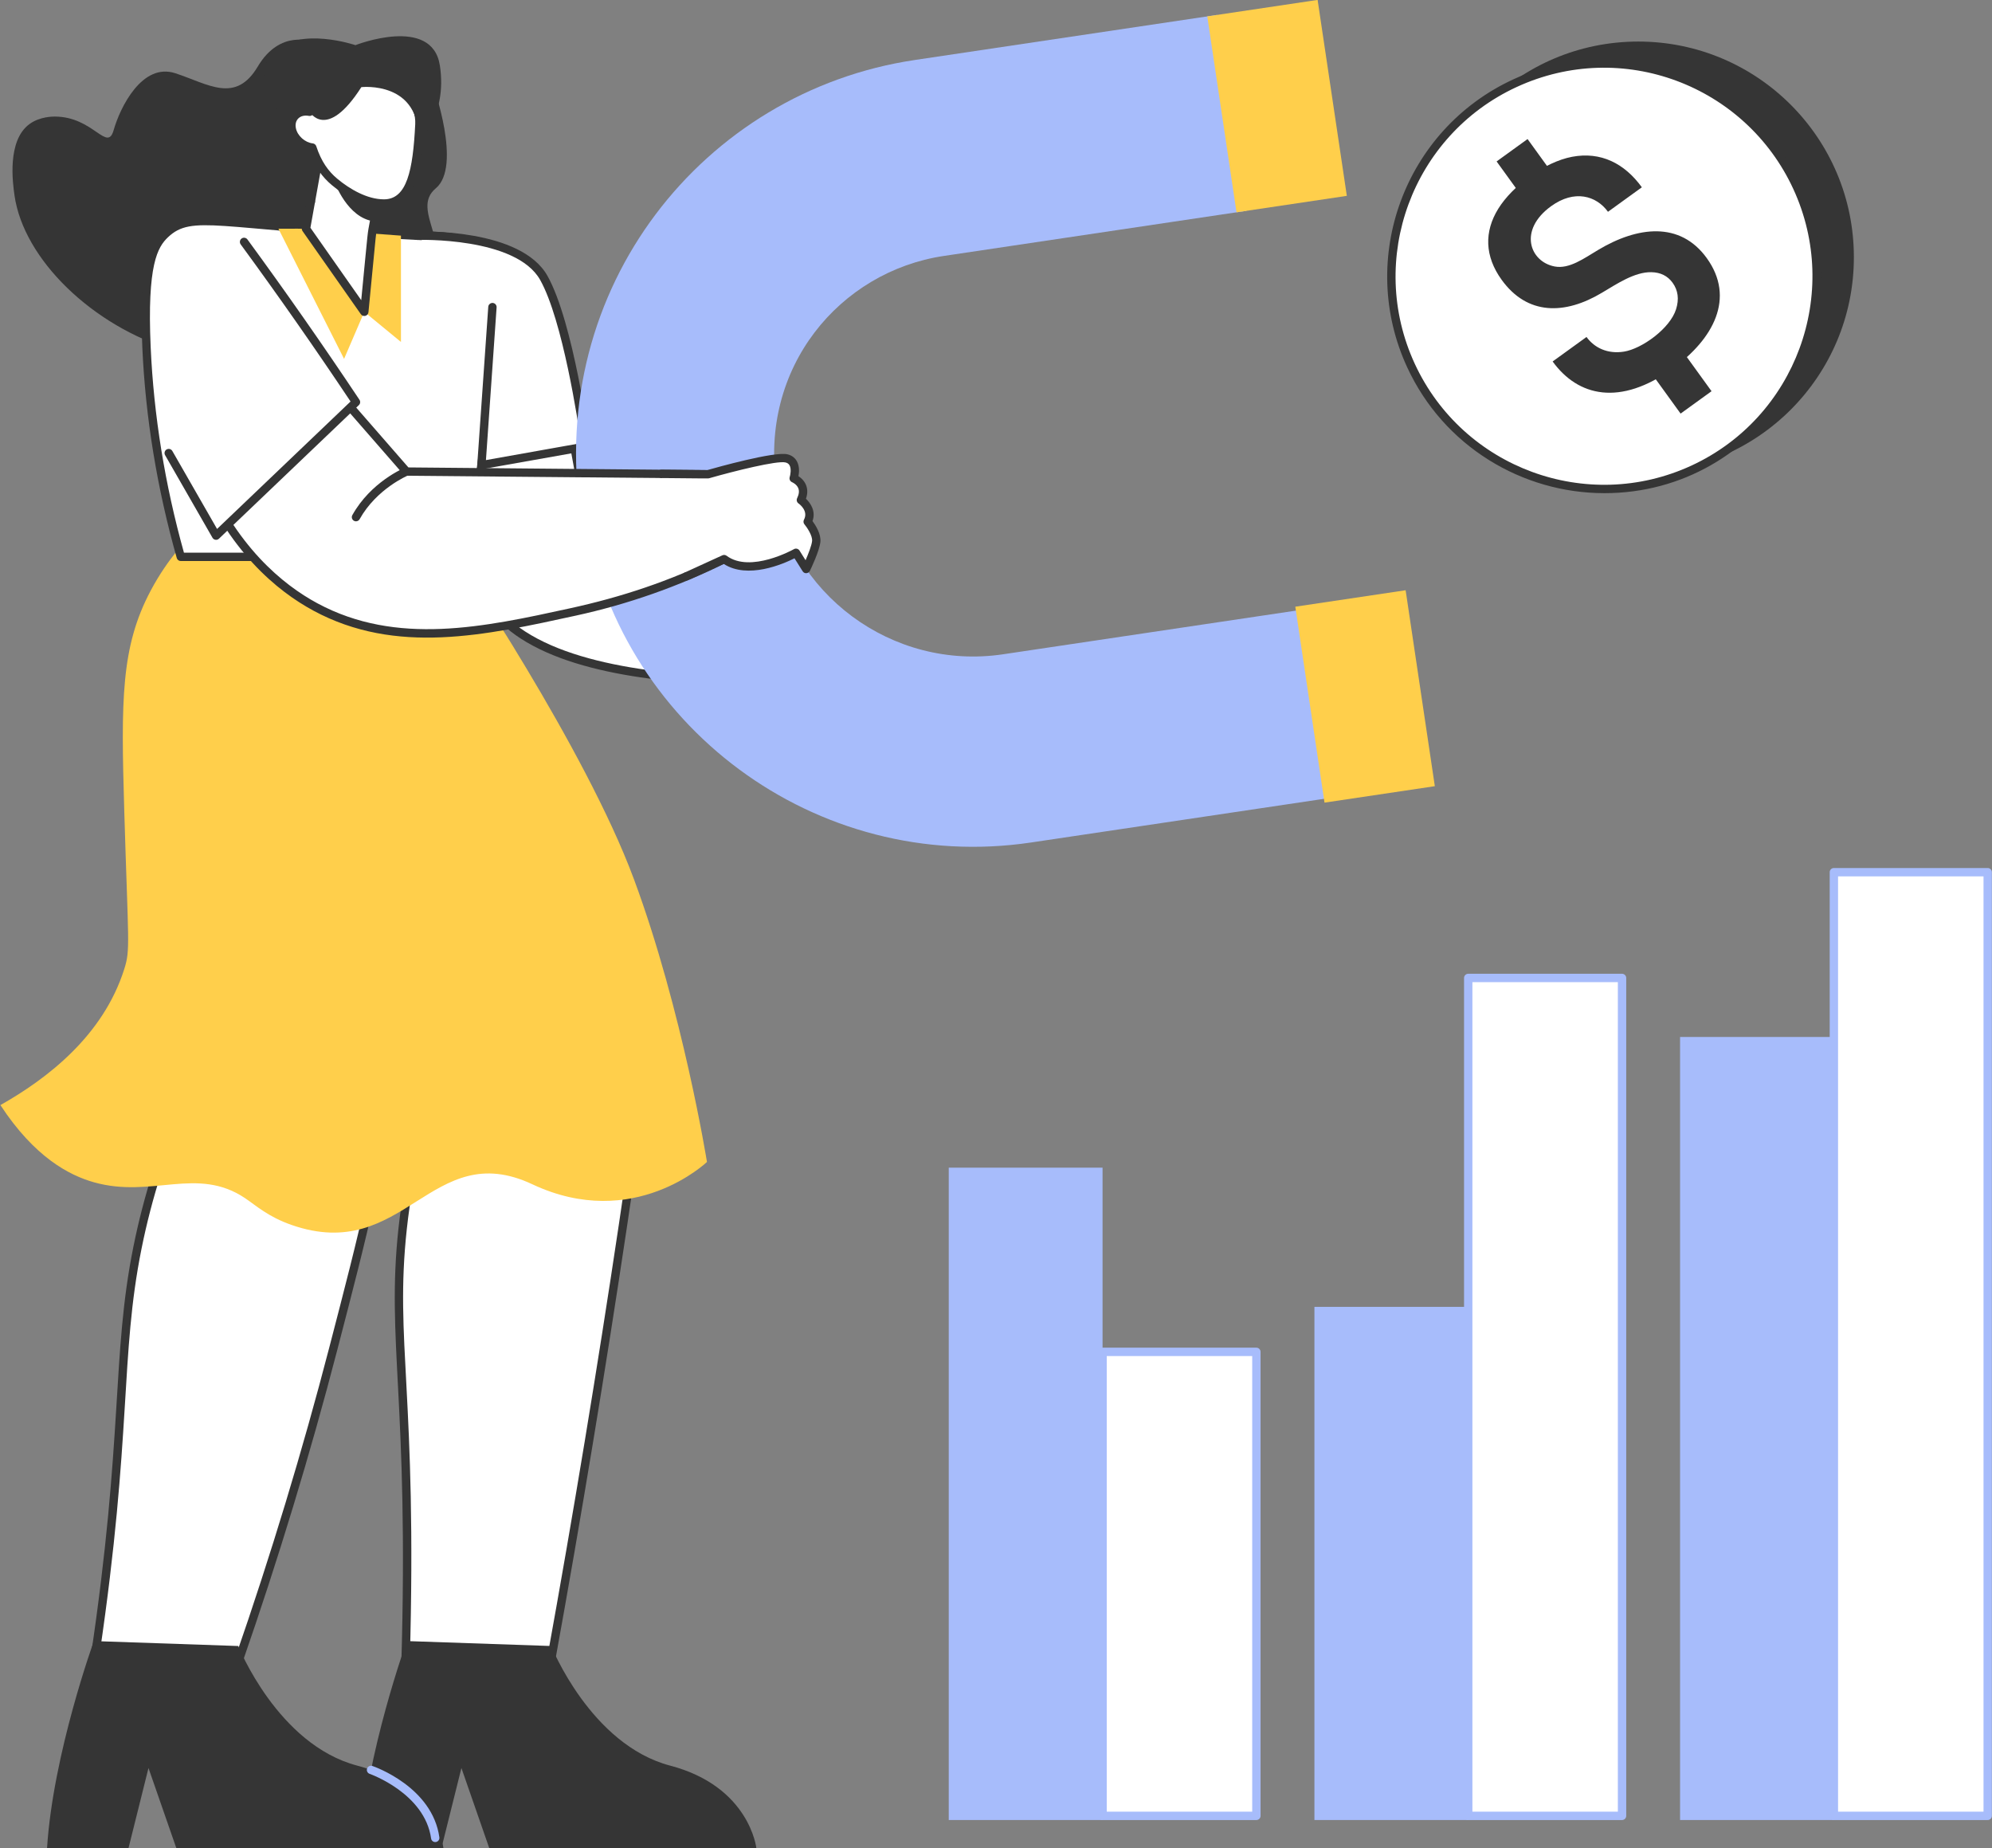 <svg xmlns="http://www.w3.org/2000/svg" width="1907" height="1769" viewBox="0 0 1907 1769" fill="none"><rect x="0" y="0" width="1907" height="1769" fill="#808080" stroke="none"/><g clip-path="url(#clip0_12_119)"><path d="M417.2 180.26C442.47 159.2 414.61 81.78 414.61 81.78L306.41 60.4L298.64 39.99C298.64 39.99 268.19 27.68 246.81 63.64C225.43 99.6 199.51 80.42 167.77 70.09C136.02 59.76 114.97 102.84 108.81 124.54C102.65 146.24 89.37 111.58 52.44 111.58C50.959 111.58 38.23 111.45 28.27 118.71C6.44 134.65 12.259 175.61 13.889 187.06C22.599 248.27 88.62 312.21 166.47 335.41C276.71 368.26 377.81 306.02 408.13 270.31C437.28 235.97 391.93 201.31 417.2 180.25V180.26Z" fill="#353535"></path><path d="M1755.63 1738.17H1902.88V834.86H1755.63V1738.17Z" fill="white"></path><path d="M1902.88 1742.17H1755.63C1753.42 1742.17 1751.63 1740.38 1751.63 1738.17V834.87C1751.63 832.66 1753.42 830.87 1755.63 830.87H1902.88C1905.09 830.87 1906.88 832.66 1906.88 834.87V1738.17C1906.88 1740.38 1905.09 1742.17 1902.88 1742.17ZM1759.63 1734.17H1898.88V838.87H1759.63V1734.17Z" fill="#A7BCFB"></path><path d="M1608.38 1742.15H1755.63V992.61H1608.38V1742.15Z" fill="#A7BCFB"></path><path d="M1405.58 1738.17H1552.83V936.11H1405.58V1738.17Z" fill="white"></path><path d="M1552.83 1742.17H1405.58C1403.37 1742.17 1401.58 1740.38 1401.58 1738.17V936.11C1401.58 933.9 1403.37 932.11 1405.58 932.11H1552.83C1555.04 932.11 1556.83 933.9 1556.83 936.11V1738.17C1556.83 1740.38 1555.04 1742.17 1552.83 1742.17ZM1409.57 1734.17H1548.82V940.11H1409.57V1734.17Z" fill="#A7BCFB"></path><path d="M1258.33 1742.15H1405.58V1250.95H1258.33V1742.15Z" fill="#A7BCFB"></path><path d="M1055.52 1738.17H1202.77V1294.01H1055.52V1738.17Z" fill="white"></path><path d="M1202.77 1742.17H1055.52C1053.31 1742.17 1051.52 1740.38 1051.52 1738.17V1294.01C1051.52 1291.8 1053.31 1290.01 1055.52 1290.01H1202.77C1204.98 1290.01 1206.77 1291.8 1206.77 1294.01V1738.17C1206.77 1740.38 1204.98 1742.17 1202.77 1742.17ZM1059.52 1734.17H1198.77V1298.01H1059.52V1734.17Z" fill="#A7BCFB"></path><path d="M908.26 1742.15H1055.51V1117.71H908.26L908.26 1742.15Z" fill="#A7BCFB"></path><path d="M399.16 225.64C458.22 223.88 486.49 245.24 497.99 256.17C517.61 274.81 525.77 311.6 541.3 384.41C554.58 446.68 561.94 499.84 562.34 499.84L749.36 570.68V651.88C749.36 651.88 699.8 653.07 643.92 648.15C607.77 644.97 542.26 634.82 500.58 607.82C398.59 541.76 420.26 352.68 421.97 339.16C414.37 301.32 406.77 263.48 399.16 225.64Z" fill="white"></path><path d="M735.39 655.99C663.66 655.99 559 650.43 498.4 611.17C395.36 544.43 416.11 354.21 417.92 339.31L395.24 226.43C394.75 223.99 396.58 221.71 399.04 221.64C442.5 220.39 477.6 231.28 500.74 253.27C521.65 273.14 530.02 312.36 545.21 383.57C555.2 430.39 564.05 485.13 565.93 496.92L750.78 566.93C752.33 567.52 753.36 569.01 753.36 570.67V651.87C753.36 654.04 751.63 655.82 749.46 655.87C749.3 655.87 744.14 655.99 735.39 655.99ZM404.02 229.55C426.14 339.61 426.06 338.65 425.93 339.67C424.9 347.78 401.92 539.16 502.75 604.47C563.39 643.75 673.41 648.92 745.36 647.95V573.45L560.92 503.59C559.58 503.08 558.61 501.89 558.38 500.47C558.28 499.85 548.53 437.56 537.38 385.26C521.4 310.36 513.56 276.51 495.22 259.08C474.49 239.39 442.93 229.31 404.01 229.56L404.02 229.55Z" fill="#353535"></path><path d="M325.54 591.83C362.47 725.12 383.99 884.45 372.17 1031.9C365.96 1109.37 350.24 1170.98 319.04 1291.05C299.7 1365.48 270.53 1468.56 228.03 1590.8C182.25 1589.65 136.46 1588.5 90.68 1587.34C122.3 1375.55 110.81 1297.79 131.59 1194.38C144.34 1130.93 163.87 1081.65 177.29 1051.72C150.93 935.78 128.29 764.29 139.54 640.57L325.53 591.82L325.54 591.83Z" fill="white"></path><path d="M228.031 1594.81L90.581 1591.35C88.191 1591.28 86.371 1589.15 86.721 1586.76C118.471 1374.15 106.611 1298.31 127.661 1193.6C137.471 1144.77 152.751 1096.9 173.091 1051.31C146.801 935.11 124.321 763.68 135.551 640.21C135.701 638.53 136.891 637.13 138.521 636.7L324.521 587.95C326.641 587.41 328.811 588.65 329.391 590.75C366.001 722.91 388.111 882.99 376.161 1032.21C369.801 1111.58 353.151 1175.68 322.921 1292.05C296.991 1391.86 266.331 1492.82 231.811 1592.12C231.251 1593.73 229.731 1594.81 228.031 1594.81ZM95.301 1583.47L225.211 1586.74C259.271 1488.53 289.531 1388.72 315.171 1290.04C345.291 1174.11 361.881 1110.25 368.181 1031.58C379.921 885.14 358.581 727.64 322.731 596.7L143.281 643.74C132.641 766.73 155.381 937.3 181.191 1050.85C181.381 1051.7 181.291 1052.58 180.941 1053.37C160.581 1098.78 145.301 1146.5 135.511 1195.18C114.661 1298.9 126.611 1371.35 95.301 1583.47Z" fill="#353535"></path><path d="M436.461 533.03C487.881 616.21 521.721 690.68 543.881 746.72C570.041 812.87 595.091 876.21 605.411 960.64C615.361 1042.04 606.761 1103.38 596.341 1173.15C578.331 1293.69 555.651 1434.26 527.111 1591.54C480.801 1592.37 434.481 1593.2 388.171 1594.03C395.611 1342.07 373.811 1283.3 385.481 1175.97C393.241 1104.59 411.501 1047.6 425.831 1010.41C353.331 856.86 294.941 697.15 251.311 533.04H436.461V533.03Z" fill="white"></path><path d="M388.169 1598.02C385.899 1598.02 384.109 1596.14 384.169 1593.9C391.639 1340.96 369.669 1284.25 381.499 1175.52C387.589 1119.51 401.039 1064.02 421.469 1010.56C346.599 851.72 289.329 691.67 247.429 534.06C246.749 531.49 248.699 529.03 251.299 529.03H436.449C437.839 529.03 439.119 529.75 439.849 530.93C482.179 599.41 518.429 671.52 547.589 745.25C574.029 812.1 598.989 875.22 609.369 960.15C619.639 1044.17 610.239 1107.1 600.289 1173.73C579.609 1312.19 556.309 1453 531.039 1592.25C530.699 1594.13 529.079 1595.5 527.169 1595.54L388.159 1598.02H388.169ZM256.509 537.03C299.929 699.12 357.799 856.95 429.439 1008.69C429.899 1009.68 429.949 1010.81 429.559 1011.83C409.029 1065.14 395.539 1120.5 389.459 1176.38C377.679 1284.62 399.509 1334.75 392.299 1589.93L523.759 1587.58C548.789 1449.46 571.869 1309.83 592.379 1172.54C602.249 1106.46 611.579 1044.05 601.439 961.11C591.189 877.2 566.399 814.54 540.169 748.2C511.449 675.57 475.809 604.54 434.229 537.03H256.519H256.509Z" fill="#353535"></path><path d="M389.449 1570.85C389.449 1570.85 350.339 1678.61 344.609 1769.19H422.569L441.729 1692.37L468.429 1769.19H724.099C724.099 1769.19 717.789 1710.14 641.549 1690.08C565.309 1670.02 527.699 1575.59 527.699 1575.59L389.449 1570.85Z" fill="#353535"></path><path d="M370.736 141.616L308.814 130.508L288.05 246.26L349.971 257.368L370.736 141.616Z" fill="white"></path><path d="M349.971 261.38L287.341 250.2C285.161 249.81 283.721 247.73 284.111 245.56L304.881 129.81C305.271 127.64 307.351 126.18 309.521 126.58L371.451 137.69C373.621 138.08 375.071 140.16 374.681 142.33L353.911 258.08C353.571 259.96 351.941 261.37 349.971 261.37V261.38ZM292.691 243.04L346.741 252.74L366.091 144.86L312.041 135.16L292.691 243.04Z" fill="#353535"></path><path d="M436.46 533.03C436.46 533.03 560.19 715.73 606.83 841.42C653.48 967.11 676.8 1112.24 676.8 1112.24C676.8 1112.24 606.83 1179.3 509.65 1133.62C412.47 1087.94 387.48 1210.39 278.98 1172.49C256.68 1164.7 245.13 1153.98 234.65 1146.93C188.68 1115.99 145.48 1147.44 89.81 1131.67C66.17 1124.97 33.1 1107.72 0.4 1057.81C44.8 1032.7 98.66 991.78 118.96 927.59C124.92 908.73 122.76 904.4 118.96 775.98C115.82 669.96 115.71 619.18 144.23 565.42C152.96 548.97 162.03 536.63 167.99 529.14C257.48 530.44 346.96 531.73 436.45 533.03H436.46Z" fill="#FFCF4B"></path><path d="M316.15 220.75C205.36 212.69 179.81 203.53 158.07 224.21C147.02 234.72 136.73 253.13 140.25 332.29C142.45 381.84 149.88 451.03 173.07 533.03H448.79C458.64 461.8 465.93 408.2 469.91 378.83C480.26 302.49 485.13 263.93 469.89 245C452.22 223.05 429.19 228.97 316.15 220.75Z" fill="white"></path><path d="M448.79 537.03H173.07C171.28 537.03 169.71 535.84 169.22 534.12C150.32 467.3 139.22 399.45 136.25 332.46C132.59 250.1 144.17 231.9 155.3 221.3C178.61 199.16 204.76 208.63 316.43 216.76C430.64 225.06 453.98 218.87 473 242.49C489.63 263.15 484.03 304.43 473.87 379.37C469.89 408.74 462.6 462.35 452.75 533.58C452.48 535.56 450.79 537.03 448.79 537.03ZM176.1 529.03H445.31C454.91 459.53 462.03 407.18 465.95 378.29C476.28 302.11 480.63 264.72 466.77 247.5C454.68 232.49 438.7 231.66 385.72 228.94C208.52 219.79 183.96 205.1 160.82 227.1C150.96 236.48 140.73 253.1 144.24 332.11C147.15 397.51 157.86 463.75 176.1 529.03Z" fill="#353535"></path><path d="M399.16 225.64C399.16 225.64 496.04 222.04 520.66 266.1C545.28 310.16 560.83 427.42 560.83 427.42L460.86 445.24C464.38 394.81 467.9 344.38 471.42 293.95" fill="white"></path><path d="M460.861 449.25C458.531 449.25 456.711 447.26 456.871 444.97L467.431 293.68C467.581 291.48 469.541 289.86 471.701 289.97C473.901 290.13 475.571 292.04 475.411 294.24L465.211 440.41L556.341 424.17C553.421 403.76 538.671 306.54 517.171 268.06C494.011 226.61 400.231 229.61 399.311 229.64C397.061 229.82 395.241 228 395.171 225.79C395.091 223.58 396.811 221.73 399.021 221.65C403.081 221.51 498.641 218.49 524.161 264.15C548.871 308.36 564.171 422.08 564.801 426.9C565.081 429.02 563.641 430.99 561.541 431.36L460.871 449.24L460.861 449.25Z" fill="#353535"></path><path d="M89.869 1570.85C89.869 1570.85 50.759 1678.61 45.029 1769.19H122.989L142.149 1692.37L168.849 1769.19H424.519C424.519 1769.19 418.209 1710.14 341.969 1690.08C265.729 1670.02 228.119 1575.59 228.119 1575.59L89.869 1570.85Z" fill="#353535"></path><path d="M266.57 218.95L329.39 343.52L348.76 298.49L383.84 327.32V225.56C278 217.86 301.76 218.94 266.57 218.94V218.95Z" fill="#FFCF4B"></path><path d="M297.599 193.01L292.949 218.95L348.769 298.49C357.169 212.26 355.259 227.95 358.149 211.85" fill="white"></path><path d="M345.479 300.79L289.659 221.25C289.049 220.38 288.809 219.3 288.999 218.25L293.659 192.3C294.049 190.13 296.139 188.67 298.299 189.07C300.479 189.46 301.919 191.54 301.529 193.71L297.169 218.01L345.819 287.34C353.109 212.42 351.389 226.89 354.199 211.13C354.589 208.96 356.669 207.5 358.839 207.9C361.019 208.29 362.459 210.37 362.069 212.54C359.189 228.58 361.109 212.69 352.729 298.86C352.379 302.55 347.599 303.8 345.479 300.77V300.79Z" fill="#353535"></path><path d="M401.511 119.07C402.001 109.27 398.581 99.67 392.021 92.36C385.661 85.26 376.141 77.36 363.141 73.32C357.201 71.48 344.081 67.48 328.671 72.54C327.881 72.8 312.811 77.94 303.701 90.4C300.191 95.21 297.801 100.85 296.461 107C290.841 105.94 285.381 107.36 282.021 111.34C273.461 121.48 283.921 139.49 298.981 141.22C303.961 156.45 311.131 166.49 320.321 174.15C330.301 182.46 347.941 194.45 367.031 194.79C393.821 195.27 399.361 162.17 401.511 119.05V119.07Z" fill="white"></path><path d="M367.639 198.81C349.519 198.81 331.679 188.84 317.759 177.24C308.459 169.49 301.239 159.63 295.959 144.77C286.059 142.52 277.429 134.2 275.409 124.25C272.899 111.87 281.629 102.29 293.429 102.68C294.999 97.22 297.359 92.32 300.469 88.06C310.349 74.53 326.719 68.99 327.409 68.76C344.149 63.26 358.289 67.64 364.329 69.52C375.889 73.11 386.209 79.9 394.999 89.7C402.319 97.86 406.049 108.36 405.499 119.28C403.499 159.55 398.909 198.82 367.639 198.82V198.81ZM283.249 122.66C284.739 130.05 291.959 136.4 299.429 137.26C300.979 137.44 302.289 138.5 302.779 139.99C307.609 154.75 314.439 164.06 322.879 171.09C335.069 181.25 351.709 190.81 367.579 190.81C389.509 190.81 395.309 163.26 397.509 118.87C397.949 110.07 394.939 101.61 389.049 95.03C371.669 75.65 347.159 70.68 329.919 76.34C329.339 76.53 315.319 81.28 306.929 92.77C303.829 97.01 301.629 102.08 300.369 107.85C299.909 109.97 297.839 111.33 295.719 110.93C287.259 109.35 281.659 114.8 283.249 122.65V122.66Z" fill="#353535"></path><path d="M320.32 174.17C320.32 174.17 332.41 208.73 358.13 211.85L361.26 194.41C361.26 194.41 334.89 191.61 320.32 174.17Z" fill="#353535"></path><path d="M296.459 107.01C296.459 107.01 312.559 135.55 345.929 83.4C345.929 83.4 403.379 76.93 400.409 135.88C400.409 135.88 428.539 110.93 421.089 62.66C413.639 14.39 340.269 43.22 340.269 43.22C340.269 43.22 286.979 25.08 261.709 49.7C236.439 74.32 278.979 126.8 278.979 126.8C278.979 126.8 280.029 106.32 296.459 107.01Z" fill="#353535"></path><path d="M875.57 57.47C672.89 87.68 523.47 276.08 555.89 493.59L743.43 465.63C726.48 351.95 803.94 259.85 903.52 245L1193.31 201.8L1165.35 14.26L875.56 57.46L875.57 57.47Z" fill="#A7BCFB"></path><path d="M960.359 626.28L1246.45 583.63L1273.3 763.78L987.209 806.43C781.739 837.06 589.659 694.82 559.029 489.35L739.179 462.49C754.999 568.63 854.219 642.1 960.349 626.28H960.359Z" fill="#A7BCFB"></path><path d="M1345.65 564.988L1240.03 580.736L1267.99 768.293L1373.61 752.545L1345.65 564.988Z" fill="#FFCF4B"></path><path d="M1261.39 -0.082L1155.77 15.666L1183.74 203.223L1289.36 187.475L1261.39 -0.082Z" fill="#FFCF4B"></path><path d="M259.559 302.81C302.749 352.34 345.939 401.86 389.139 451.39C485.319 452.25 581.489 453.12 677.659 453.98C682.839 481.05 688.029 508.11 693.209 535.18C661.179 551.07 612.579 571.78 550.669 585.28C466.289 603.68 380.799 623.53 301.879 580.96C280.369 569.36 225.469 534.89 190.439 447.93C213.479 399.55 236.509 351.18 259.549 302.8L259.559 302.81Z" fill="white"></path><path d="M300 584.49C265.71 566 218.22 527.56 186.75 449.44C186.33 448.4 186.37 447.23 186.85 446.23L255.96 301.11C257.21 298.48 260.72 298.06 262.59 300.2L390.98 447.42L677.711 450C679.621 450.02 681.25 451.38 681.6 453.25L697.151 534.45C697.491 536.22 696.61 537.99 695 538.79C649.31 561.46 601.04 578.43 551.54 589.22C464.3 608.28 379.19 627.23 300 584.51V584.49ZM194.82 448.07C225.39 522.89 270.89 559.71 303.79 577.45C379.88 618.49 463.78 600.17 544.92 582.45C594.84 571.59 640.621 556.51 688.711 532.94L674.35 457.95L389.1 455.39C387.96 455.38 386.87 454.88 386.12 454.02L260.55 310.04L194.82 448.07Z" fill="#353535"></path><path d="M233.65 231.55C269.39 280.36 305.18 331.44 340.79 384.88C296.15 427.5 251.51 470.11 206.87 512.73C191.75 486.38 176.64 460.04 161.52 433.69" fill="white"></path><path d="M203.4 514.72L158.05 435.68C156.95 433.76 157.61 431.32 159.53 430.22C161.45 429.12 163.89 429.78 164.99 431.7L207.8 506.32L335.6 384.31C301.61 333.4 266.59 283.3 230.42 233.92C229.12 232.14 229.5 229.63 231.28 228.33C233.06 227.02 235.57 227.41 236.87 229.19C273.1 278.66 308.92 329.87 344.12 382.67C345.2 384.29 344.96 386.44 343.55 387.78L209.63 515.63C207.74 517.43 204.67 516.95 203.4 514.73V514.72Z" fill="#353535"></path><path d="M1568.34 452.64C1682.35 452.64 1774.77 360.218 1774.77 246.21C1774.77 132.202 1682.35 39.78 1568.34 39.78C1454.33 39.78 1361.91 132.202 1361.91 246.21C1361.91 360.218 1454.33 452.64 1568.34 452.64Z" fill="#353535"></path><path d="M1535.57 468.07C1648 468.07 1739.14 376.929 1739.14 264.5C1739.14 152.071 1648 60.93 1535.57 60.93C1423.14 60.93 1332 152.071 1332 264.5C1332 376.929 1423.14 468.07 1535.57 468.07Z" fill="white"></path><path d="M1535.89 472.06C1457.41 472.06 1382.17 427.37 1347.14 351.58C1299.13 247.68 1344.6 124.09 1448.5 76.07C1552.65 27.95 1675.87 73.28 1724.01 177.43C1787.44 314.71 1686.64 472.07 1535.89 472.07V472.06ZM1451.85 83.33C1351.96 129.49 1308.24 248.32 1354.4 348.21C1400.56 448.1 1519.39 491.83 1619.28 445.66C1719.17 399.5 1762.88 280.67 1716.73 180.78C1670.92 81.62 1552.88 36.63 1451.85 83.33Z" fill="#353535"></path><path d="M1601.5 352.63C1550.95 389.2 1510.61 379.5 1486.39 346.01L1518.81 322.56C1526.39 333.04 1539.13 339.04 1554.61 336.59C1571.76 333.88 1598.71 314.55 1604.54 296.03C1607.59 286.37 1606.48 277.91 1601.23 270.65C1596.47 264.07 1589.66 260.7 1580.81 260.54C1564.81 260.27 1547.95 271.7 1533.67 280.17C1497.99 301.55 1462.18 301.86 1437.6 267.88C1421.26 245.29 1420.78 221.75 1434.3 199.86C1447.89 177.88 1478.71 155.08 1504.96 150.09C1532.5 144.88 1555.23 156.4 1571.79 179.28L1539.37 202.73C1528.2 187.28 1507.24 181.22 1484.95 197.35C1453.34 220.21 1464.43 250.54 1488.33 255.08C1502.35 257.74 1516.42 247.28 1529.93 239.26C1567.61 216.66 1608.34 211.68 1633.89 247C1661.56 285.25 1640.22 324.59 1601.49 352.6L1601.5 352.63ZM1459.49 191.5L1432.75 154.53L1462.38 133.1L1489.12 170.07L1459.49 191.5ZM1608.88 395.9L1582.13 358.92L1611.76 337.49L1638.51 374.47L1608.88 395.9Z" fill="#353535"></path><path d="M633.27 453.59L677.659 453.99C677.659 453.99 740.809 435.86 752.909 438.77C764.999 441.68 759.82 457.88 759.82 457.88C759.82 457.88 774.069 463.5 766.729 478.61C766.729 478.61 779.47 487.46 773.21 499.34C773.21 499.34 782.279 510.14 781.419 518.34C780.559 526.55 771.77 544.66 771.77 544.66L762.03 529.14C762.03 529.14 718.399 553.98 693.229 535.19L657.32 551.6" fill="white"></path><path d="M657.32 555.6C653.04 555.6 651.76 549.74 655.65 547.96L691.55 531.55C692.88 530.95 694.43 531.11 695.6 531.98C718.38 548.98 759.62 525.9 760.04 525.67C761.89 524.61 764.26 525.21 765.4 527.02L771.2 536.26C773.86 530.13 776.98 522.17 777.43 517.93C777.99 512.61 772.21 504.38 770.14 501.92C769.09 500.67 768.91 498.92 769.66 497.48C774.1 489.07 765.43 482.6 764.42 481.89C762.82 480.76 762.26 478.62 763.12 476.87C764.89 473.24 765.28 470.07 764.28 467.46C762.75 463.45 758.36 461.61 758.32 461.59C756.39 460.8 755.37 458.64 756 456.66C756.62 454.7 757.8 448.81 755.84 445.35C755.05 443.96 753.82 443.11 751.96 442.66C743.9 440.71 702.78 450.94 678.76 457.83C677.91 458.08 678.76 458 633.22 457.59C631.01 457.57 629.24 455.76 629.26 453.55C629.28 451.35 631.07 449.59 633.26 449.59L677.11 449.98C685.88 447.48 741.35 431.91 753.84 434.87C763.45 437.19 766.2 446.15 764.41 455.83C771.66 460.59 774.77 468.34 771.56 477.4C776.22 481.76 781.19 489.66 777.83 498.76C780.7 502.64 786.19 511.17 785.38 518.76C784.47 527.41 776.28 544.49 775.35 546.4C774.13 548.93 770.24 549.76 768.37 546.78L760.6 534.4C749.76 539.85 715.81 554.67 692.8 539.76C655.89 556.64 658.55 555.59 657.31 555.59L657.32 555.6Z" fill="#353535"></path><path d="M340.791 499.03C337.791 499.03 335.801 495.77 337.301 493.08C354.991 461.35 386.301 448.24 387.621 447.69C389.661 446.85 392.001 447.83 392.831 449.87C393.671 451.91 392.691 454.25 390.651 455.09C390.351 455.21 360.571 467.75 344.271 496.97C343.541 498.28 342.181 499.02 340.771 499.02L340.791 499.03Z" fill="#353535"></path><path d="M416.661 1763.26C414.701 1763.26 412.981 1761.81 412.701 1759.81C406.641 1716.61 354.431 1698.15 353.901 1697.97C351.811 1697.25 350.701 1694.98 351.421 1692.89C352.141 1690.8 354.401 1689.7 356.501 1690.41C358.841 1691.21 413.881 1710.61 420.621 1758.71C420.961 1761.12 419.091 1763.26 416.661 1763.26Z" fill="#A7BCFB"></path></g><defs><clipPath id="clip0_12_119"><rect width="1907" height="1769" fill="white"></rect></clipPath></defs></svg>